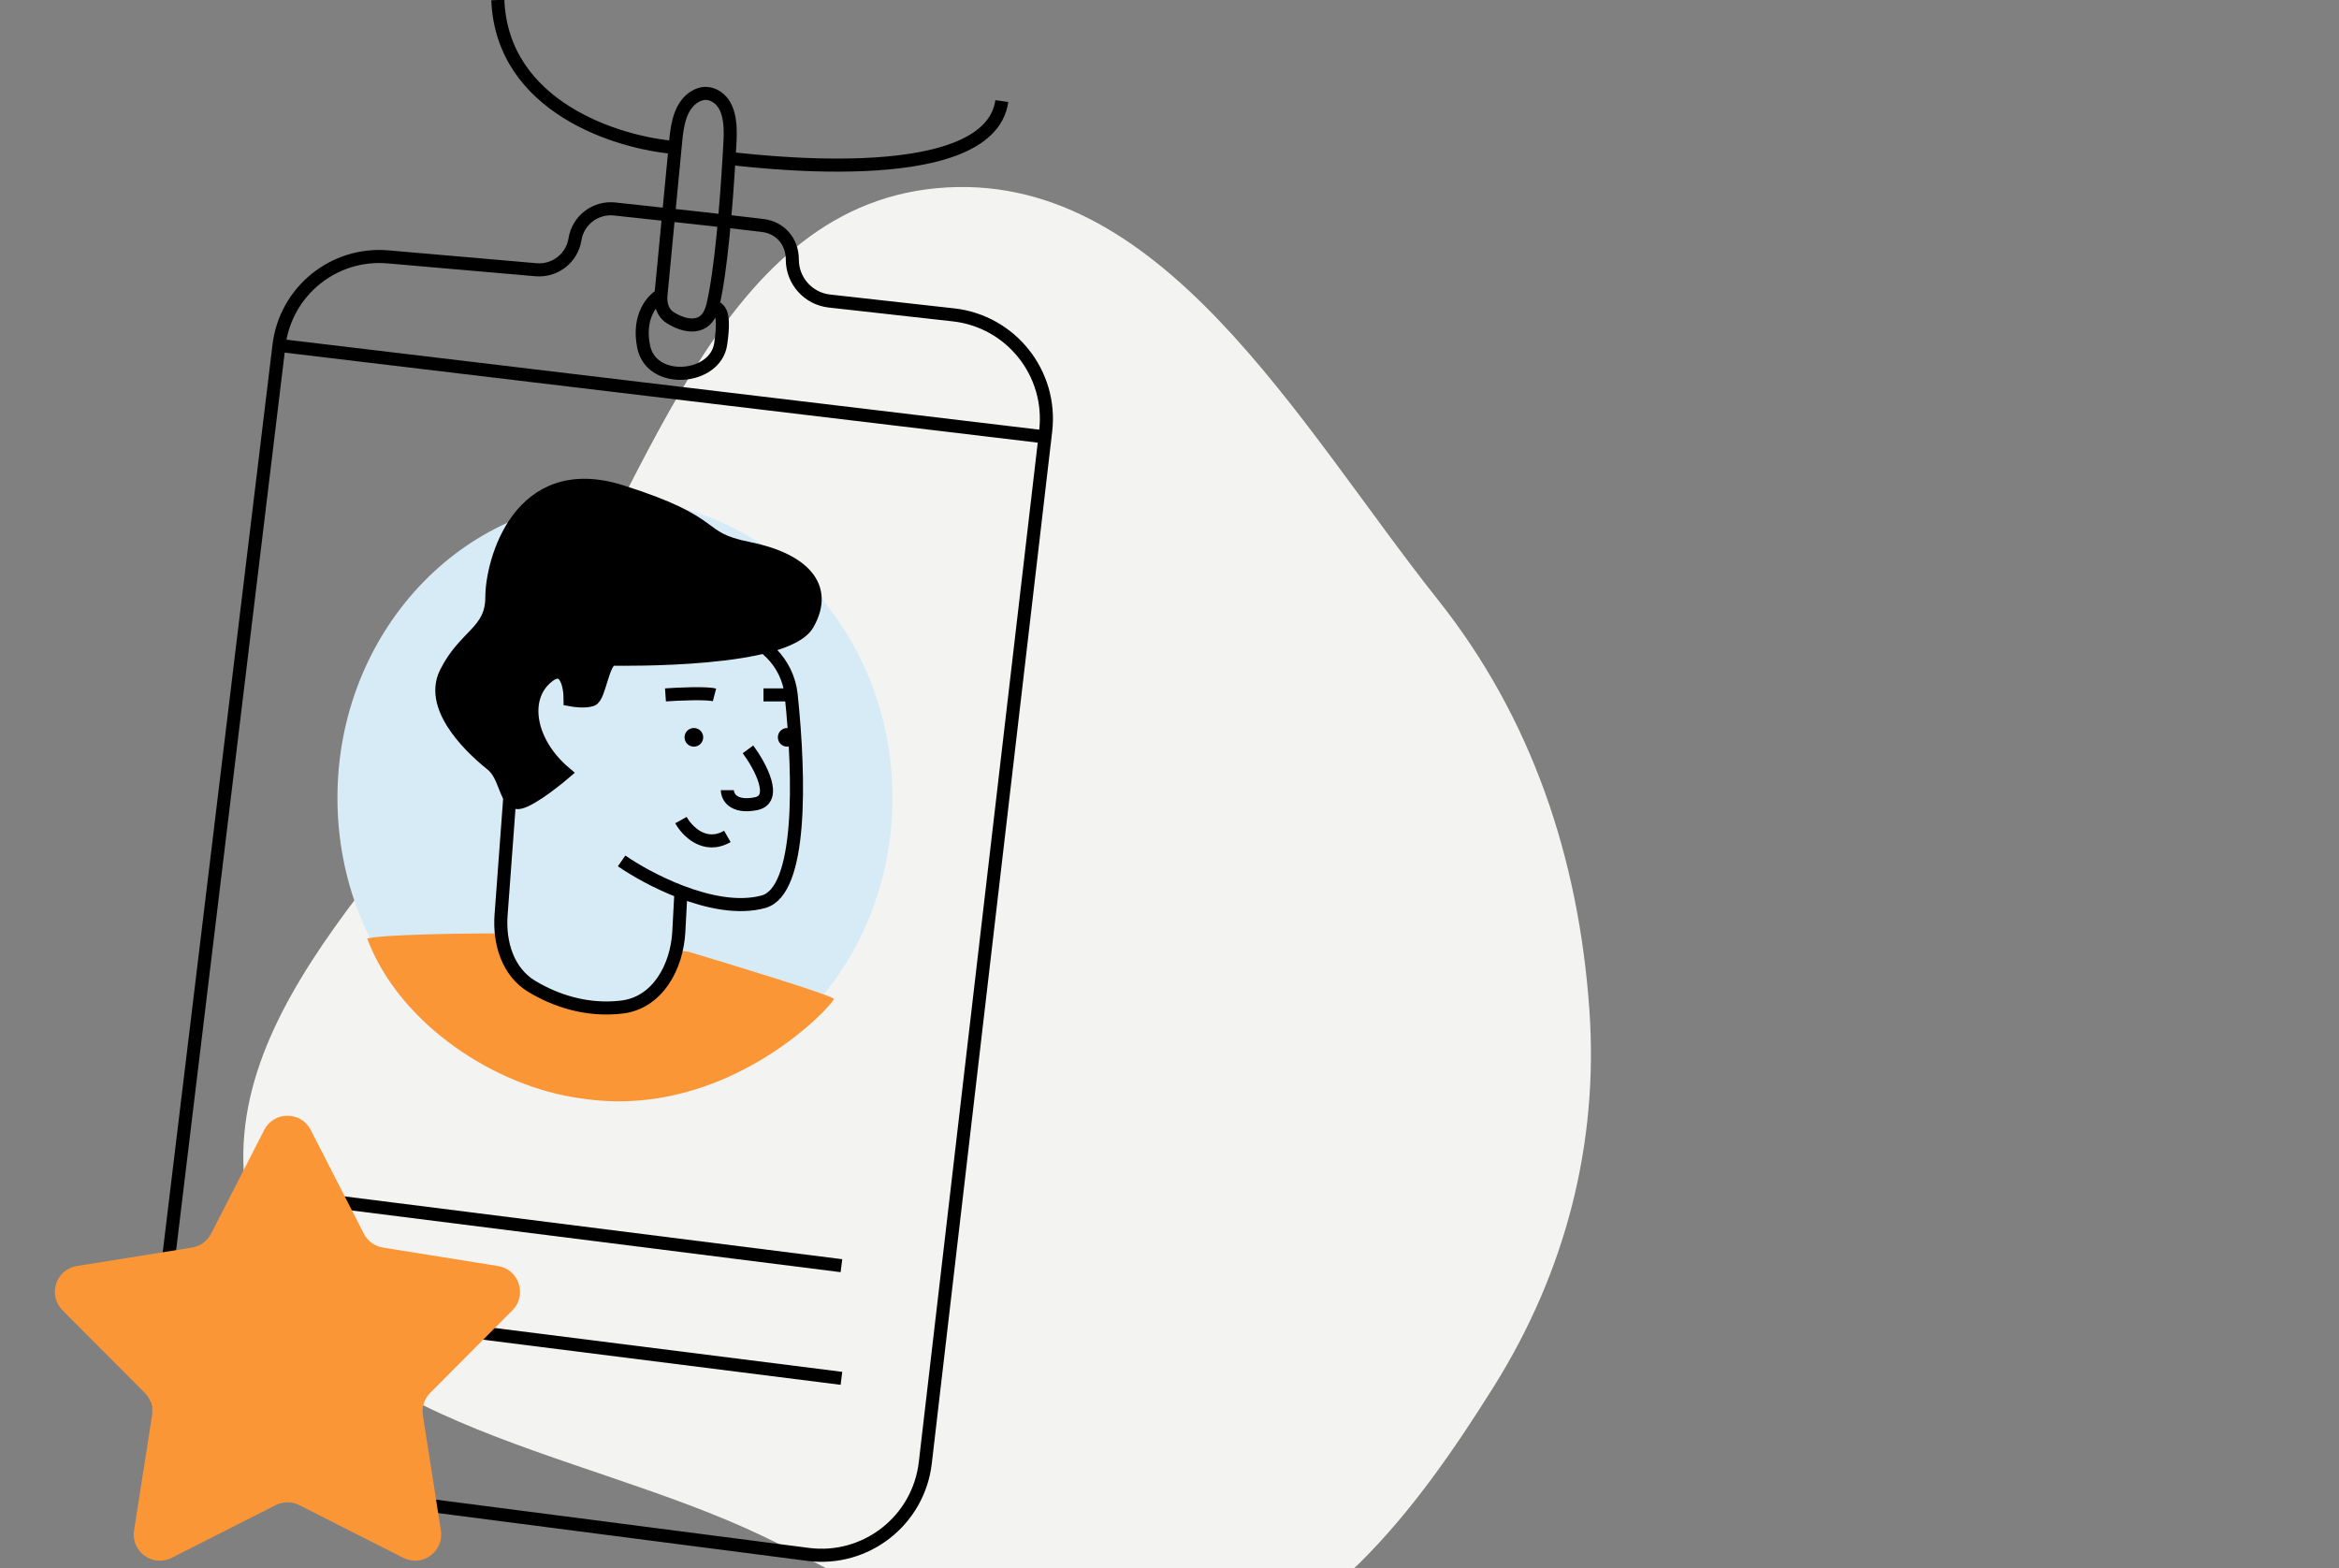 <?xml version="1.0" encoding="UTF-8"?> <svg xmlns="http://www.w3.org/2000/svg" width="179" height="120" viewBox="0 0 179 120" fill="none"><rect x="0" y="0" width="179" height="120" fill="#808080" stroke="none"/> <g clip-path="url(#clip0_627_4103)"> <path fill-rule="evenodd" clip-rule="evenodd" d="M110.031 45.887C117.239 54.954 120.808 65.681 121.629 77.23C122.362 87.533 119.797 97.368 114.316 106.119C108.365 115.623 101.087 125.334 90.096 127.58C78.803 129.888 68.77 122.529 58.366 117.556C44.083 110.728 23.692 108.99 19.361 93.768C14.985 78.384 31.039 65.775 39.838 52.428C49.298 38.078 54.564 15.998 71.686 14.402C88.798 12.808 99.334 32.429 110.031 45.887Z" fill="#F3F3F1"></path> <path d="M21.35 26.431V26.431C21.851 22.294 25.541 19.298 29.693 19.659L41.022 20.643C42.472 20.769 43.774 19.753 44.003 18.315V18.315C44.235 16.857 45.566 15.836 47.034 15.993C50.79 16.395 55.58 16.92 58.364 17.256C59.726 17.42 60.635 18.494 60.635 19.866V19.866C60.635 21.492 61.856 22.858 63.472 23.038L72.966 24.097C77.373 24.589 80.539 28.571 80.025 32.975L79.971 33.439M21.35 26.431L11.909 104.498C11.382 108.859 14.469 112.829 18.825 113.393L61.838 118.96C66.258 119.532 70.294 116.381 70.811 111.953L79.971 33.439M21.35 26.431L79.971 33.439" stroke="black"></path> <path d="M54.542 23.416C54.066 25.375 52.392 25.017 51.278 24.303C50.712 23.941 50.517 23.249 50.582 22.58V22.58M54.542 23.416C54.948 23.625 55.556 23.625 55.15 26.343C54.744 29.061 49.873 29.48 49.263 26.553C48.776 24.211 49.939 22.929 50.582 22.58M54.542 23.416C55.187 20.756 55.587 15.557 55.792 12.126M50.582 22.58L51.662 11.29M51.662 11.29L51.722 10.669C51.841 9.428 52.108 8.041 53.176 7.397C53.718 7.071 54.22 7.092 54.656 7.307C55.836 7.889 55.937 9.469 55.868 10.782C55.846 11.186 55.821 11.639 55.792 12.126M51.662 11.29C47.276 10.942 38.422 8.196 38.098 0M55.792 12.126C56.368 12.126 75.654 14.844 76.669 7.736" stroke="black"></path> <ellipse cx="47.063" cy="61.062" rx="21.239" ry="22.832" fill="#D7EBF6"></ellipse> <path d="M28.102 71.829C29.258 71.509 35.602 71.429 38.629 71.429L52.666 72.831C56.244 73.9 63.482 76.117 63.812 76.438C64.008 76.628 55.762 85.856 44.409 84.052C38.002 83.196 30.579 78.442 28.102 71.829Z" fill="#FB9637"></path> <path d="M38.347 70.009L39.085 60.055L39.633 54.733C39.907 52.073 41.485 49.711 43.88 48.52C45.393 47.768 46.728 47.143 46.98 47.143C47.323 47.143 51.822 47.797 55.853 48.396C58.327 48.763 60.288 50.695 60.548 53.182C61.23 59.706 61.366 68.202 58.428 69.01C56.516 69.537 54.191 69.047 52.112 68.252L51.949 71.305C51.804 74.028 50.306 76.745 47.599 77.071C44.91 77.395 42.517 76.578 40.718 75.503C38.861 74.394 38.188 72.166 38.347 70.009Z" fill="#D7EBF6"></path> <path d="M47.572 65.886C48.569 66.577 50.241 67.538 52.112 68.252M52.112 68.252C54.191 69.047 56.516 69.537 58.428 69.01C61.366 68.202 61.23 59.706 60.548 53.182M52.112 68.252L51.949 71.305C51.804 74.028 50.306 76.745 47.599 77.071C44.91 77.395 42.517 76.578 40.718 75.503C38.861 74.394 38.188 72.166 38.347 70.009L39.085 60.055L39.633 54.733C39.907 52.073 41.485 49.711 43.88 48.52C45.393 47.768 46.728 47.143 46.98 47.143C47.323 47.143 51.822 47.797 55.853 48.396C58.327 48.763 60.288 50.695 60.548 53.182V53.182M50.927 53.182C51.914 53.113 54.046 53.016 54.678 53.182M58.428 53.182H60.548M52.112 62.763C52.572 63.596 53.928 65.012 55.664 64.012M57.243 57.348C58.165 58.597 59.573 61.18 57.836 61.513C56.099 61.846 55.664 60.958 55.664 60.472" stroke="black"></path> <path d="M39.5 61.417C40.161 61.582 42.255 59.968 43.219 59.141C40.533 56.865 39.914 53.554 41.773 51.898C43.261 50.574 43.633 52.45 43.633 53.554C43.977 53.623 44.789 53.719 45.285 53.554C45.905 53.347 46.112 50.45 46.938 50.45C47.764 50.45 60.161 50.657 61.813 47.76C63.466 44.863 61.4 42.794 57.268 41.966C53.136 41.139 55.409 40.104 47.558 37.621C39.707 35.138 37.641 43.001 37.641 45.691C37.641 48.381 35.575 48.588 34.129 51.485C32.682 54.382 36.608 57.692 37.641 58.52C38.674 59.348 38.674 61.21 39.5 61.417Z" fill="black" stroke="black"></path> <circle cx="53.101" cy="56.429" r="0.714" fill="black"></circle> <circle cx="60.242" cy="56.429" r="0.714" fill="black"></circle> <line x1="22.106" y1="91.528" x2="64.393" y2="96.865" stroke="black"></line> <line x1="22.106" y1="100.149" x2="64.393" y2="105.486" stroke="black"></line> <path d="M20.22 86.477C20.963 85.025 23.037 85.025 23.78 86.477L27.845 94.416C28.136 94.983 28.679 95.378 29.309 95.479L38.115 96.892C39.725 97.15 40.366 99.123 39.216 100.278L32.921 106.598C32.472 107.049 32.264 107.688 32.362 108.318L33.74 117.13C33.992 118.741 32.314 119.96 30.86 119.223L22.904 115.19C22.336 114.901 21.664 114.901 21.096 115.19L13.14 119.223C11.686 119.96 10.008 118.741 10.26 117.13L11.638 108.318C11.736 107.688 11.528 107.049 11.079 106.598L4.784 100.278C3.634 99.123 4.275 97.15 5.884 96.892L14.691 95.479C15.321 95.378 15.864 94.983 16.155 94.416L20.22 86.477Z" fill="#FB9637"></path> </g> <defs> <clipPath id="clip0_627_4103"> <rect width="178.333" height="120" fill="white"></rect> </clipPath> </defs> </svg> 